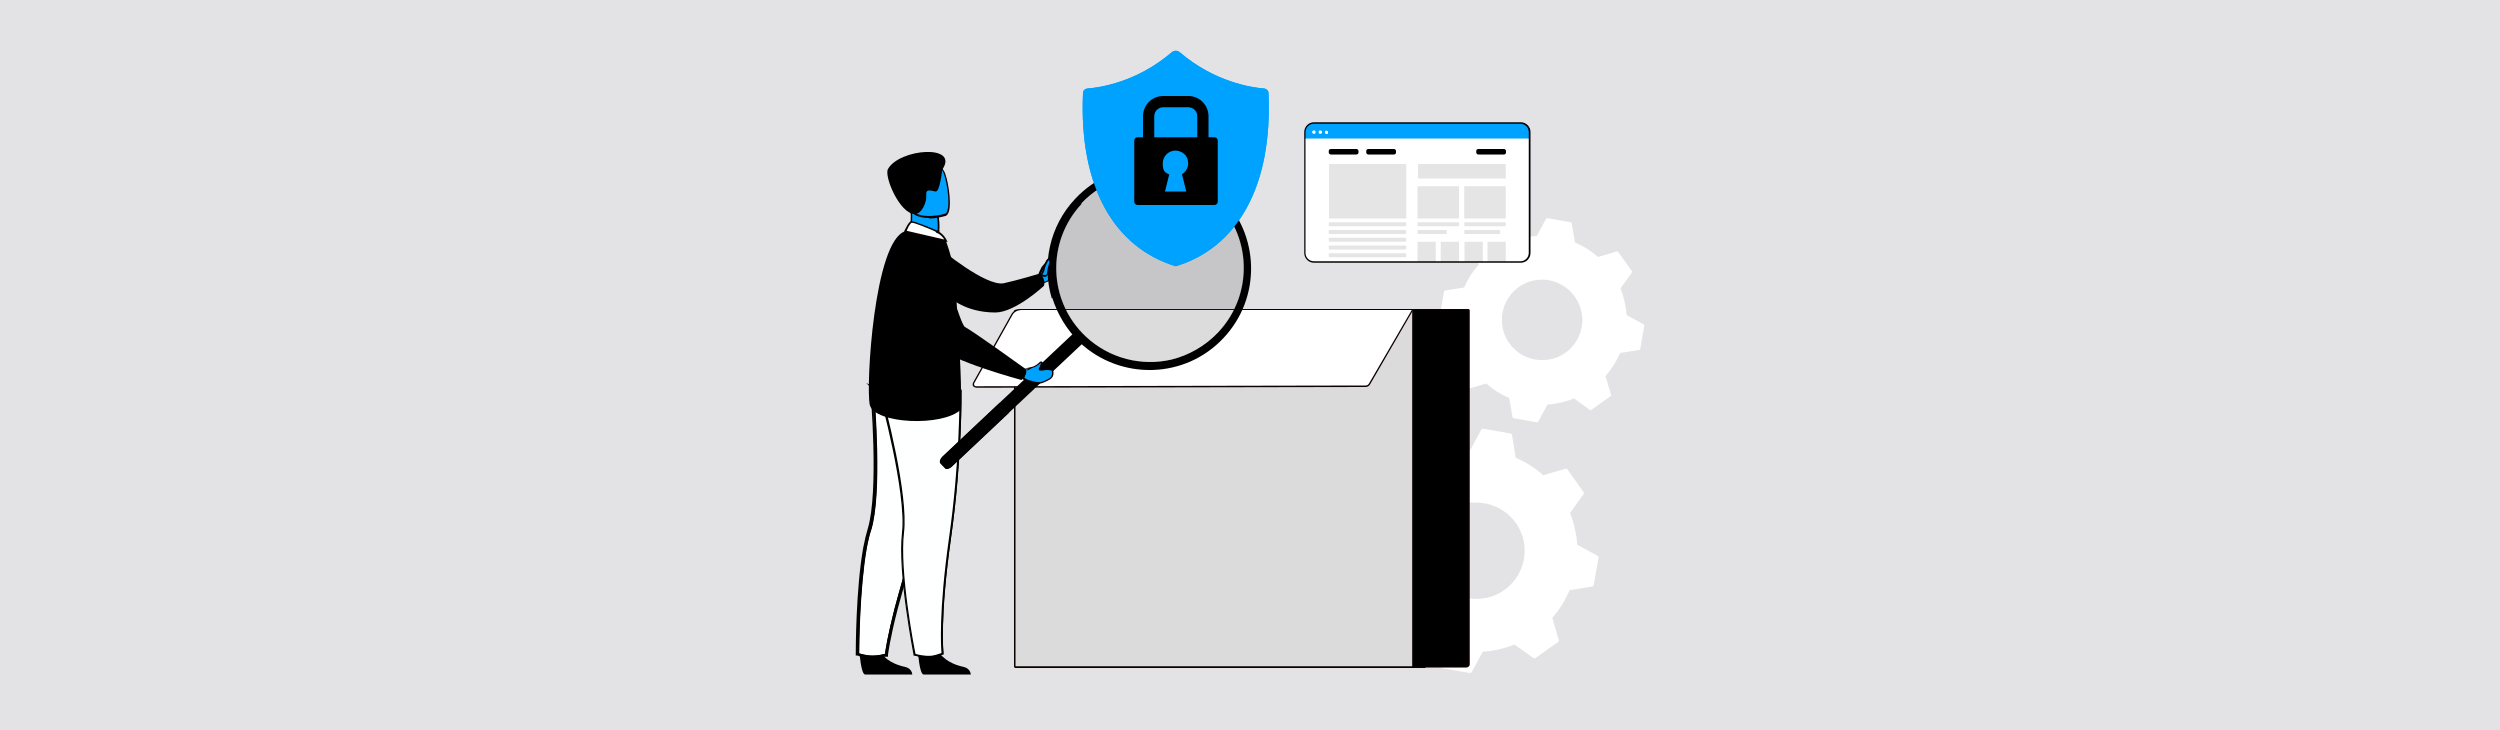 <?xml version="1.0" encoding="UTF-8"?>
<svg xmlns="http://www.w3.org/2000/svg" version="1.1" viewBox="0 0 1000 292">
  <!-- Generator: Adobe Illustrator 29.7.1, SVG Export Plug-In . SVG Version: 2.1.1 Build 8)  -->
  <defs>
    <style>
      .st0 {
        fill: #dbdbdb;
      }

      .st1 {
        fill: #e3e3e6;
      }

      .st2 {
        fill: #e5e5e5;
      }

      .st3 {
        fill: #fff;
      }

      .st4 {
        fill: #515151;
      }

      .st5 {
        fill: #0d0000;
      }

      .st6 {
        opacity: .2;
      }

      .st7 {
        fill: #00a2ff;
      }

      .st8 {
        fill: #feffff;
      }
    </style>
  </defs>
  <g id="BG">
    <rect class="st1" x="-1.4" y="-.5" width="1002.7" height="293"/>
  </g>
  <g id="Layer_1">
    <g>
      <g>
        <path class="st3" d="M644.4,157.8l-2.2-7.4c2.4-2.7,4.4-5.8,5.8-9.2l7.6-1.2c.3,0,.5-.3.5-.5l1.6-9.1c0-.3,0-.5-.3-.7l-6.8-3.7c-.2-3.7-1.1-7.3-2.4-10.6l4.5-6.3c.2-.2.2-.5,0-.7l-5.4-7.6c-.2-.2-.4-.3-.7-.2l-7.4,2.2c-2.7-2.4-5.8-4.4-9.2-5.8l-1.3-7.6c0-.3-.3-.5-.5-.5l-9.1-1.6c-.3,0-.5,0-.7.3l-3.7,6.8c-3.7.2-7.3,1.1-10.6,2.4l-6.3-4.5c-.2-.2-.5-.2-.7,0l-7.6,5.4h0c-.2.2-.3.4-.2.7l2.2,7.4c-2.4,2.7-4.4,5.8-5.8,9.2l-7.6,1.2c-.3,0-.5.3-.5.5l-1.6,9.1c0,.3,0,.5.3.7l6.8,3.7c.2,3.7,1.1,7.3,2.4,10.6l-4.5,6.3c-.2.2-.2.5,0,.7l5.4,7.6c.2.2.4.3.7.2l7.4-2.2c2.7,2.4,5.8,4.4,9.2,5.8l1.3,7.6c0,.3.3.5.5.5l9.1,1.6c.3,0,.5,0,.7-.3l3.7-6.8c3.7-.2,7.3-1.1,10.6-2.4l6.3,4.5c.2.2.5.2.7,0l7.6-5.4c.2-.2.3-.4.2-.7ZM615.5,111.9c8.9-.7,16.6,6,17.4,14.8.7,8.9-6,16.7-14.8,17.3-4.3.3-8.5-1-11.7-3.8-3.3-2.8-5.3-6.7-5.6-11,0-.8,0-1.6,0-2.4h0c.2-3.4,1.6-6.7,3.8-9.3,2.8-3.3,6.7-5.3,11-5.6Z"/>
        <path class="st3" d="M623.5,256l-2.6-8.9c2.9-3.2,5.2-6.9,6.9-11l9.1-1.5c.3,0,.6-.3.6-.6l1.9-10.9c0-.3-.1-.6-.4-.8l-8.1-4.4c-.3-4.4-1.3-8.7-2.9-12.7l5.4-7.5c.2-.3.2-.6,0-.9l-6.4-9c-.2-.3-.5-.4-.8-.3l-8.9,2.6c-3.2-2.9-6.9-5.2-11-7l-1.5-9.1c0-.3-.3-.6-.6-.6l-10.9-1.9c-.3,0-.6.1-.8.4l-4.4,8.1c-4.4.3-8.7,1.3-12.7,2.9l-7.5-5.4c-.3-.2-.6-.2-.9,0l-9,6.4h0c-.3.2-.4.5-.3.8l2.6,8.9c-2.9,3.2-5.2,6.9-6.9,11l-9.1,1.5c-.3,0-.6.3-.6.6l-1.9,10.9c0,.3.1.6.4.8l8.1,4.4c.3,4.4,1.3,8.7,2.9,12.7l-5.4,7.5c-.2.3-.2.6,0,.9l6.4,9c.2.3.5.4.8.3l8.9-2.6c3.2,2.9,6.9,5.2,11,7l1.5,9.1c0,.3.3.6.6.6l10.9,1.9c.3,0,.6-.1.8-.4l4.4-8.1c4.4-.3,8.7-1.3,12.7-2.9l7.5,5.4c.3.2.6.2.9,0l9-6.4c.3-.2.4-.5.3-.8ZM589.1,201.1c10.6-.8,19.9,7.1,20.7,17.7.8,10.6-7.1,19.9-17.7,20.7-5.1.4-10.1-1.2-14-4.6-3.9-3.3-6.3-8-6.7-13.2,0-1,0-1.9,0-2.9h0c.3-4.1,1.9-8,4.6-11.2,3.3-3.9,8-6.3,13.2-6.7Z"/>
        <g>
          <g>
            <path class="st0" d="M569.9,266.9h-163.7c-.2,0-.3-.1-.3-.3V124.5c0-.2.1-.3.3-.3h163.7v142.8Z"/>
            <path class="st5" d="M570.2,267.2h-164c-.3,0-.6-.3-.6-.6V124.5c0-.3.3-.6.6-.6h164v143.3ZM406.2,124.4s0,0,0,0v142.1s0,0,0,0h163.5V124.4h-163.5Z"/>
          </g>
          <g>
            <path d="M586.5,266.8h-21.4V123.8h22.1c.2,0,.3.2.3.3v141.5c0,.6-.5,1.1-1.1,1.1Z"/>
            <path class="st5" d="M586.5,267h-21.6V123.6h22.4c.3,0,.6.3.6.6v141.5c0,.7-.6,1.3-1.3,1.3ZM565.3,266.5h21.1c.4,0,.8-.4.8-.8V124.2s0,0,0,0h-21.8v142.4Z"/>
          </g>
          <g>
            <path class="st3" d="M408.1,123.8c-1.3,0-2.5.7-3.2,1.9l-15.4,27.5c-.4.7,0,1.5.9,1.5l156-.3c.6,0,1.2-.3,1.5-.9l17.3-29.8h-157Z"/>
            <path class="st5" d="M390.3,155c-.4,0-.8-.2-1.1-.6-.2-.4-.2-.9,0-1.3l15.4-27.5c.7-1.2,2-2,3.4-2h157.5s-17.5,30.2-17.5,30.2c-.4.6-1,1-1.7,1l-156,.3h0ZM408.1,124.1h0c-1.2,0-2.4.7-3,1.7l-15.4,27.5c-.1.2-.1.5,0,.8.1.2.4.4.6.4h0l156-.3c.5,0,1-.3,1.3-.8l17.1-29.4h-156.6Z"/>
          </g>
        </g>
        <g>
          <rect class="st3" x="521.9" y="49.2" width="89.9" height="55.6" rx="3.6" ry="3.6"/>
          <path class="st7" d="M525.5,49.2h82.7c2,0,3.6,1.6,3.6,3.6v2.6h-89.9v-2.6c0-2,1.6-3.6,3.6-3.6Z"/>
          <g>
            <path class="st2" d="M562.5,65.6h-30.9v21.8h30.9v-21.8Z"/>
            <path class="st2" d="M602.3,65.6h-35.1v5.8h35.1v-5.8Z"/>
            <path class="st2" d="M583.6,74.5h-16.6v12.9h16.6v-12.9Z"/>
            <path class="st2" d="M602.3,74.5h-16.6v12.9h16.6v-12.9Z"/>
            <path class="st2" d="M574.3,96.7h-7.3v8.1h7.3v-8.1Z"/>
            <path class="st2" d="M583.6,96.7h-7.3v8.1h7.3v-8.1Z"/>
            <path class="st2" d="M593.1,96.7h-7.3v8.1h7.3v-8.1Z"/>
            <path class="st2" d="M602.3,96.7h-7.3v8.1h7.3v-8.1Z"/>
            <path class="st2" d="M562.1,88.9h-30.2c-.2,0-.4.2-.4.4v.8c0,.2.2.4.4.4h30.2c.2,0,.4-.2.4-.4v-.8c0-.2-.2-.4-.4-.4Z"/>
            <path class="st2" d="M562.1,92h-30.2c-.2,0-.4.2-.4.4v.8c0,.2.2.4.4.4h30.2c.2,0,.4-.2.4-.4v-.8c0-.2-.2-.4-.4-.4Z"/>
            <path class="st2" d="M583.2,88.9h-15.8c-.2,0-.4.2-.4.4v.8c0,.2.2.4.4.4h15.8c.2,0,.4-.2.4-.4v-.8c0-.2-.2-.4-.4-.4Z"/>
            <path class="st2" d="M578.3,92h-10.9c-.2,0-.4.2-.4.4v.8c0,.2.2.4.4.4h10.9c.2,0,.4-.2.4-.4v-.8c0-.2-.2-.4-.4-.4Z"/>
            <path class="st2" d="M601.9,88.9h-15.8c-.2,0-.4.2-.4.4v.8c0,.2.2.4.4.4h15.8c.2,0,.4-.2.4-.4v-.8c0-.2-.2-.4-.4-.4Z"/>
            <path class="st2" d="M599.7,92h-13.6c-.2,0-.4.2-.4.4v.8c0,.2.2.4.4.4h13.6c.2,0,.4-.2.4-.4v-.8c0-.2-.2-.4-.4-.4Z"/>
            <path class="st2" d="M562.1,95.1h-30.2c-.2,0-.4.2-.4.4v.8c0,.2.2.4.4.4h30.2c.2,0,.4-.2.4-.4v-.8c0-.2-.2-.4-.4-.4Z"/>
            <path class="st2" d="M562.1,98.2h-30.2c-.2,0-.4.2-.4.4v.8c0,.2.2.4.4.4h30.2c.2,0,.4-.2.4-.4v-.8c0-.2-.2-.4-.4-.4Z"/>
            <path class="st2" d="M562.1,101.3h-30.2c-.2,0-.4.2-.4.4v.8c0,.2.2.4.4.4h30.2c.2,0,.4-.2.4-.4v-.8c0-.2-.2-.4-.4-.4Z"/>
          </g>
          <path d="M608.3,105.1h-82.7c-2.1,0-3.9-1.7-3.9-3.9v-48.4c0-2.1,1.7-3.9,3.9-3.9h82.7c2.1,0,3.9,1.7,3.9,3.9v48.4c0,2.1-1.7,3.9-3.9,3.9ZM525.5,49.5c-1.8,0-3.3,1.5-3.3,3.3v48.4c0,1.8,1.5,3.3,3.3,3.3h82.7c1.8,0,3.3-1.5,3.3-3.3v-48.4c0-1.8-1.5-3.3-3.3-3.3h-82.7Z"/>
          <g>
            <path class="st3" d="M526,52.3c0,0-.1-.1-.2-.1-.2,0-.4,0-.5,0,0,0-.2,0-.2.1,0,0-.1.1-.2.2,0,0,0,.2,0,.3s0,.2,0,.3c0,0,0,.2.2.2,0,0,.1.1.2.2,0,0,.2,0,.3,0s.2,0,.3,0c0,0,.2,0,.2-.2,0,0,.1-.1.1-.2,0,0,0-.2,0-.3s0-.2,0-.3c0,0,0-.2-.1-.2Z"/>
            <path class="st3" d="M528.5,52.3c0,0-.1-.1-.2-.1-.2,0-.4,0-.5,0,0,0-.2,0-.2.1,0,0-.1.1-.1.2,0,0,0,.2,0,.3s0,.2,0,.3c0,0,0,.2.1.2,0,0,.1.1.2.2,0,0,.2,0,.3,0s.2,0,.3,0c0,0,.2,0,.2-.2,0,0,.1-.1.2-.2,0,0,0-.2,0-.3s0-.2,0-.3c0,0,0-.2-.2-.2Z"/>
            <path class="st3" d="M531.2,52.6c0,0,0-.2-.2-.2,0,0-.1-.1-.2-.1-.2,0-.4,0-.5,0,0,0-.2,0-.2.1,0,0-.1.1-.1.2,0,0,0,.2,0,.3s0,.2,0,.3c0,0,0,.2.1.2,0,0,.1.1.2.2,0,0,.2,0,.3,0s.2,0,.3,0c0,0,.2,0,.2-.2,0,0,.1-.1.1-.2,0,0,0-.2,0-.3s0-.2,0-.3Z"/>
          </g>
          <rect x="531.5" y="59.6" width="11.9" height="2.2" rx=".8" ry=".8"/>
          <rect x="546.5" y="59.6" width="11.9" height="2.2" rx=".8" ry=".8"/>
          <rect x="590.5" y="59.6" width="11.9" height="2.2" rx=".8" ry=".8"/>
        </g>
        <g>
          <path class="st7" d="M505.6,35.4c-5-.4-19.8-2.6-33.7-14.5-.9-.8-2.2-.8-3.2,0-13.9,11.9-28.6,14.1-33.7,14.5-1.1.1-1.8.9-1.8,1.8-1.7,37.8,12.7,61.9,37.1,69.3,24.4-7.4,38.8-31.6,37.1-69.3,0-.9-.8-1.7-1.8-1.8h0Z"/>
          <g>
            <path d="M457.2,56.9h4.5v-10.4c0-2,1.6-3.6,3.6-3.6h10c2,0,3.6,1.6,3.6,3.6v10.4h4.5v-10.4c0-4.5-3.6-8.1-8.1-8.1h-10c-4.5,0-8.1,3.6-8.1,8.1v10.4h0Z"/>
            <path d="M455,54.9h30.8c.7,0,1.3.6,1.3,1.3v24.5c0,.7-.6,1.3-1.3,1.3h-30.8c-.7,0-1.3-.6-1.3-1.3v-24.5c0-.7.6-1.3,1.3-1.3ZM467.7,69.7l-1.7,6.9h8.5l-1.7-6.9c1.8-1.1,2.9-3.3,2.3-5.7-.4-1.8-1.9-3.2-3.7-3.6-3.3-.8-6.3,1.7-6.3,5s1,3.5,2.5,4.4h0Z"/>
          </g>
        </g>
        <g>
          <g>
            <path class="st7" d="M415.8,109.6s.7-1.6,1.2-2.4,2.5-3,2.8-2.5c.4.6,1.6,3.9,1,4.9s0,2.7-3.6,3.6l-1.5-3.6h0Z"/>
            <path class="st5" d="M417.1,113.5l-1.7-4h0c0-.2.8-1.8,1.2-2.6.3-.5,2.2-2.7,3-2.8.2,0,.3,0,.4.2.5.6,1.8,4,1.1,5.3-.1.2-.2.5-.3.7-.3,1-.6,2.3-3.5,3h-.3ZM416.2,109.6l1.3,3.2c2.3-.6,2.5-1.6,2.8-2.4,0-.3.2-.6.3-.9.5-.8-.5-3.7-.9-4.4-.5.2-1.9,1.7-2.3,2.4-.4.6-.9,1.8-1.1,2.2ZM419.6,104.8s0,0,0,0c0,0,0,0,0,0Z"/>
          </g>
          <path d="M376,99.4s18.3,15.3,25.5,13.9c5.5-1.2,14.5-3.9,14.5-3.9,0,0,2.4,2.2,1.6,4.9,0,0-11.3,10.6-19.4,10.7-12.5,0-18.5-6.3-18.5-6.3l-3.9-19.4h.1Z"/>
          <path d="M343.8,261s.6,8.6,2.2,8.8h18.9s0-2.5-3.1-3.1c-3.1-.6-8.2-2.7-10.1-6.7-1.9-4.3-7.9,1.2-7.9,1.2h0Z"/>
          <g>
            <path class="st8" d="M343.2,261.6s3.1,1,5.7,1,5.4-.7,5.4-.7c0,0,.6-5.8,3.9-18.6,1.8-6.7,4.2-15.3,7.7-26.1,9.7-29.5,12.7-46.9,13-48.4h0c0-.1-30-13.3-30-13.3,0,0,3.7,40.7-1,56.3-.7,2.2-1.2,4.8-1.8,7.5-3,17-3,42.2-3,42.2h.1Z"/>
            <path d="M348.9,262.9c-2.6,0-5.6-1-5.8-1.1h-.1c0,0-.2-.3-.2-.3h0c0-.4,0-25.5,3-42.4.1-.7.3-1.3.4-2,.4-2,.8-3.8,1.4-5.5,4.7-15.4,1.1-55.8,1-56.2v-.6c0,0,.5.2.5.2,30.2,13.2,30.2,13.3,30.2,13.6v.5c-1.5,7.6-5.1,23.9-13,48-3.5,10.5-5.9,19.1-7.7,26.1-3.2,12.6-3.9,18.5-3.9,18.6v.2s-.3,0-.3,0c-.1,0-2.9.8-5.5.8ZM343.4,261.3c.5.2,3.3,1,5.5,1s4.3-.5,5.1-.7c.2-1.2,1-7.2,3.9-18.4,1.9-7,4.2-15.6,7.8-26.1,7.9-24,11.4-40.3,12.9-47.9v-.2c-2.1-1-21.1-9.4-29.1-12.9.4,5,3.3,41.4-1.1,55.9-.6,1.7-.9,3.5-1.4,5.5-.1.6-.3,1.3-.4,1.9-2.8,16.1-3,39.9-3,42Z"/>
          </g>
          <g>
            <path class="st8" d="M348.9,155.4l30,13.1h0c-.3,1.8-3.3,19.1-13,48.6-3.6,10.7-6,19.4-7.7,26.1-3.3,12.8-3.9,18.6-3.9,18.6,0,0-2.5.7-5.4.7s-5.7-1-5.7-1c0,0,0-25.2,3-42.2.4-2.8,1-5.4,1.8-7.5,4.8-15.6,1-56.3,1-56.3M348.3,154.6v.9c.1.4,3.7,40.8-.9,56.2-.6,2.1-1.2,4.6-1.8,7.5-3,16.8-3,42-3,42.3v.4h.4c.1.1,3.3,1.2,5.8,1.2s5.4-.7,5.5-.7h.4v-.4s.6-6,3.9-18.5c2.1-7.7,4.6-16.5,7.6-26.1,9.7-29.4,12.7-46.6,13-48.6h0v-.6h-.3c0-.1-30-13.3-30-13.3l-.9-.4h.1Z"/>
            <path d="M348.9,263.4c-2.2,0-5.1-.8-5.9-1.2h-.7v-.8c0-1,0-25.7,3-42.4.6-3.1,1.2-5.5,1.8-7.5,4.5-15,1.2-54.5.9-56v-.8s-1.5-1.5-1.5-1.5l2.8,1.4c23.4,10.2,28.6,12.6,29.8,13.2h0s.6,0,.6,0v.9c0,.2-2.8,17.8-13,48.7-2.8,8.9-5.3,17.6-7.6,26.1-3.2,12.3-3.9,18.4-3.9,18.4v.8s-.8,0-.8,0c0,0-.1,0-.3,0-.9.2-3.1.7-5.2.7ZM343.6,261.3c.7.2,3,.9,5.3.9s4.4-.5,5.1-.7c.1-1.2,1-7.1,3.9-18.4,1.9-7,4.2-15.6,7.8-26.1,9.3-28.2,12.4-45.4,12.9-48.3l-29-12.7c.4,4.6,3.4,41.4-1.1,56-.7,2-1.3,4.5-1.8,7.4-2.8,15.9-3,39.2-3,41.9ZM348.6,155.4c.1,1.2,1.1,12.1,1.4,24.5-.3-12.9-1.3-24.1-1.3-24.3h.1s.2-.4.2-.4c0,0,0,0,0,0h-.3c0-.1,0,.3,0,.3Z"/>
          </g>
          <path d="M367.2,261s.6,8.6,2.2,8.8h18.9s0-2.5-3.1-3.1c-3.1-.6-8.2-2.7-10.1-6.7-1.9-4.3-7.9,1.2-7.9,1.2h0Z"/>
          <g>
            <path class="st8" d="M384.2,156.3s.4,26.4-4.2,58.9c-4.6,32.3-3,46.2-3,46.2,0,0-3.1,1-4.5,1.2-3.3.3-6.6-.7-6.6-.7,0,0-6.6-32.5-4.6-48.7,1.9-16.2-8.9-55.7-8.9-55.7l31.7-1h0Z"/>
            <path d="M371.3,263c-2.8,0-5.3-.8-5.4-.8h-.2c0,0,0-.3,0-.3,0-.3-6.5-32.7-4.6-48.8,1.9-16-8.8-55.2-8.9-55.6v-.4c-.1,0,32.4-1.1,32.4-1.1v.3c0,.3.4,26.8-4.2,58.9-4.6,31.9-3,46-3,46.1v.3s-.2,0-.2,0c-.1,0-3.2,1.1-4.5,1.2-.4,0-.9,0-1.3,0ZM366.3,261.6c.7.2,3.5.9,6.2.7,1.1-.1,3.4-.8,4.1-1.1-.2-2.1-1.2-16.4,3-46,4.3-30.1,4.2-55.3,4.2-58.5l-31,1c1.2,4.3,10.7,40.2,8.8,55.4-1.8,15.3,4,45.7,4.6,48.4Z"/>
          </g>
          <path d="M384.2,156.3s.4,26.4-4.2,58.9c-4.6,32.3-3,46.2-3,46.2,0,0-3.1,1-4.5,1.2h-1.2c-2.8,0-5.4-.9-5.4-.9,0,0-6.6-32.5-4.6-48.7,1.9-16.2-8.9-55.7-8.9-55.7l31.7-1M384.7,155.9h-.6l-31.7,1h-.7v.7c.3.4,10.9,39.5,9.1,55.4-1.9,16.1,4.6,48.6,4.6,48.9v.3h.4s2.7.9,5.5.9.7,0,1.2,0c1.3,0,4.5-1.2,4.5-1.2h.4v-.6c0-.1-1.5-14.2,3-46,4.5-32,4.2-58.7,4.2-59v-.6h.1Z"/>
          <g>
            <path class="st7" d="M362.9,94.6l5.8,3.9,5.4-1.5c1-1.3,1.2-4,1.3-6.4,0-2.2-.3-4.2-.3-4.2l-7.9-3.4-3-1.3s.3,2.4.3,2.8c.6,6.1-1.6,10.3-1.6,10.3h0Z"/>
            <path class="st5" d="M368.6,98.9l-5.6-3.7-.5,1v-2.1l.3.2c.5-1.2,1.9-4.8,1.4-9.6,0-.4-.2-2.2-.3-2.8v-.6c0,0,3.5,1.6,3.5,1.6l8.1,3.5v.2c0,0,.3,2,.3,4.2v.2c-.2,2.4-.3,5.1-1.4,6.5h0c0,0-5.6,1.7-5.6,1.7ZM363.4,94.6l5.4,3.6,5.1-1.4c.9-1.3,1.1-3.8,1.2-6h0c0-1.9-.2-3.5-.3-4.1l-10.2-4.4c0,.7.2,1.9.2,2.3.5,5.1-1,8.9-1.5,10.1Z"/>
          </g>
          <path d="M384.4,163.8c-7.3,7-34.7,5.8-36.5-1.9-1.6-7.7,1.8-65.7,14.2-69.4,2.5-.7,16.2,3.7,16.2,3.7,0,0,2.2,5.7,3.6,12.8.3,1.5,1,16.2,1.6,30.1.3,6.4.6,12.8.6,17.4s.1,7.2,0,7.3h.3Z"/>
          <g>
            <path class="st7" d="M378.1,85.9s-12.7,3.9-15.1-4c-2.4-7.9-5.5-12.8,2.4-15.6s10.4-.3,11.9,2.2,3.9,16.2.7,17.4h0Z"/>
            <path class="st5" d="M371.6,87.2c-1.9,0-3.9-.3-5.6-1.2-1.6-.9-2.8-2.2-3.3-4-.3-1.1-.7-2.2-1-3.2-2-6-3.4-10.3,3.6-12.8,8-2.9,10.7-.4,12.3,2.4,1.4,2.3,3.2,12.5,1.9,16.4-.3.8-.7,1.4-1.3,1.6h0c-.2,0-3.2,1-6.6,1ZM371.4,65.3c-1.5,0-3.4.4-5.9,1.2-6.4,2.3-5.2,6-3.2,12,.3,1,.7,2.1,1,3.2.5,1.6,1.5,2.9,3,3.6,4.3,2.3,11.3.3,11.7.2.4-.1.7-.5.9-1.2,1.3-3.6-.5-13.6-1.8-15.8-1.1-1.8-2.5-3.3-5.6-3.3Z"/>
          </g>
          <path d="M376.9,67.7s-.9,9.2-2.7,8.9-4-1.3-3.7,1.5-1.9,7.6-4.6,7.5c-6,0-12.4-15.2-10.7-18,4.6-8.2,28.5-10,21.8.1h0Z"/>
          <g>
            <path class="st3" d="M375.1,92.7c-.1,0-9.5-4.2-10.6-3.9s-2.4,3.7-2.4,3.7l16.2,3.7s-1.3-2.7-3.4-3.4h.1Z"/>
            <path class="st5" d="M379,96.8l-17.3-4v-.4c.4-.6,1.6-3.6,2.7-3.9.7-.2,3.2.7,9.5,3.3.6.3,1.2.5,1.3.5h.8l-.4.4c1.9,1,3.1,3.3,3.1,3.4l.3.6ZM362.6,92.3l15.1,3.5c-.5-.8-1.5-2.1-2.9-2.6l-.5-.2.2-.2c-.2,0-.5-.2-.8-.4-2-.9-8.3-3.5-9-3.3-.6.2-1.5,1.8-2,3.2Z"/>
          </g>
          <path d="M432.8,137.6l-52,48.9c-1,1-2.4,1.3-2.8.7l-1.8-1.9c-.6-.6-.1-1.9.9-2.8l52-48.9c1-1,2.4-1.3,2.8-.7l1.8,1.9c.6.6.1,1.9-.9,2.8Z"/>
          <path d="M403.6,165.1l-22.8,21.5c-1,1-2.4,1.3-2.8.7l-1.8-1.9c-.6-.6-.1-1.9.9-2.8l22.8-21.5,3.7,4h0Z"/>
          <path d="M420.9,119.1c2.1,6.6,5.7,12.7,11,17.9,16.4,15.3,42.2,14.6,57.5-1.8,15.2-16.1,14.6-41.4-1.2-56.9l-.6-.6c-16.4-15.3-42.2-14.6-57.5,1.8-10.4,11-13.4,26.4-9.4,39.8h.1ZM432.5,81.4c8.9-9.5,21.8-13.4,33.8-11.3,7,1.2,13.7,4.5,19.4,9.7,15.1,14.2,15.8,38,1.6,53.1-5.2,5.5-11.8,9.2-18.6,10.9-11.9,2.8-24.9-.3-34.4-9.2-15.1-14.2-15.8-38-1.6-53.1h-.1Z"/>
          <g class="st6">
            <path class="st4" d="M487.2,132.9c-5.2,5.5-11.8,9.2-18.6,10.9-11.9,2.8-24.9-.3-34.4-9.2-15.1-14.2-15.8-38-1.6-53.1,8.9-9.5,21.8-13.4,33.8-11.3,7,1.2,13.7,4.5,19.4,9.7,15.1,14.2,15.8,38,1.6,53.1h-.1Z"/>
          </g>
          <path d="M384.4,156.5c-28.6-20.4-26.2-47.7-26.2-47.7,10.4,6,20.9,18.9,25.6,30.3.3,6.4.6,12.8.6,17.4h0Z"/>
          <g>
            <path class="st7" d="M412.7,147.1c2.1-.4,3.4-2.1,3.7-2.2,0,0,.9,0-.1,1.9,0,.1-.3.6-.4.9,0,0,0,.3.1.3,1.2,0,2.4-.4,4.6,0,.3,0,.4.9.4,1.2,0,.6,0,1.2-.6,1.9-.4.4-1.3,1-3.6,1.9-.9.4-3.3,0-5.7-.7l-1.8-.9.6-3.4h.4c.7.3,1.6-.7,2.4-.9h-.1Z"/>
            <path class="st5" d="M415.8,153.6c-1.4,0-3.4-.5-4.7-.9l-2.1-1,.7-4h.9c.2.1.5,0,.9-.2h-2l3.1-.7c1.5-.3,2.7-1.4,3.2-1.9.2-.2.3-.3.4-.3h.2c.2,0,.4,0,.6.3.2.4.1,1.1-.4,2,0,.2-.1.3-.3.6,0,0,0,0,0,.1.3,0,.5,0,.8,0,.9-.1,2-.2,3.6,0h0c.7,0,.7,1.5.7,1.5,0,.6,0,1.3-.7,2.1-.4.4-1.2,1-3.7,2-.3.1-.7.2-1.2.2ZM409.8,151.2l1.6.8c2.6.8,4.7,1.1,5.4.7,1.8-.7,3-1.3,3.5-1.9.5-.6.5-1.1.5-1.7s-.1-.7-.2-.9c-1.5-.3-2.5-.2-3.4,0-.4,0-.8,0-1.2,0s-.5-.3-.5-.6v-.2c0-.1.2-.2.2-.4,0-.1.2-.4.2-.4h0c.5-1,.5-1.3.5-1.5,0,0,0,0-.1.1-.6.5-1.8,1.6-3.4,2h0c-.2,0-.5.3-.8.4-.5.3-1.1.7-1.7.5h-.1l-.5,2.9ZM420.5,148.3s0,0,0,0c0,0,0,0,0,0Z"/>
          </g>
          <path d="M366.9,96.1s-25.8,4.9,7.6,42.2c5.4,6,34.1,13.7,34.1,13.7,0,0,3-2.5,1.5-4.5,0,0-19.8-14.3-24.1-16.7-1.9-1-7.6-22.9-10.9-28.3-3.3-5.4-8-6.4-8-6.4h-.1Z"/>
          <g>
            <path class="st7" d="M416.5,110s.9-1.6,1-2.5,1.2-3.3,1.6-3.7c.1-.1.7,0,.9.9,0,.3-.1.9-.4,1.6-.4,1.2-.4,2.7-.6,3.3-.4,1.3-2.5.6-2.5.6h0Z"/>
            <path class="st5" d="M417.7,110.7c-.7,0-1.3-.2-1.3-.2h-.2c0,0,0-.6,0-.6,0,0,.9-1.6,1-2.4.1-.9,1.2-3.4,1.7-3.9.1-.1.4-.2.6-.1.2,0,.7.3.8,1.2,0,.4-.2,1.1-.5,1.8-.3.7-.4,1.6-.5,2.3,0,.4,0,.7-.1.9-.1.4-.4.7-.7.9-.3.1-.6.2-.9.2ZM417,109.9c.4,0,1,.2,1.4,0,.2,0,.3-.2.4-.4,0-.2,0-.5.1-.8,0-.7.2-1.7.5-2.5.3-.8.4-1.3.4-1.5,0-.4-.3-.6-.4-.6-.4.5-1.4,2.6-1.5,3.5-.1.7-.7,1.9-1,2.4Z"/>
          </g>
        </g>
      </g>
      <g>
        <path class="st7" d="M505.6,35.4c-5-.4-19.8-2.6-33.7-14.5-.9-.8-2.2-.8-3.2,0-13.9,11.9-28.6,14.1-33.7,14.5-1.1.1-1.8.9-1.8,1.8-1.7,37.8,12.7,61.9,37.1,69.3,24.4-7.4,38.8-31.6,37.1-69.3,0-.9-.8-1.7-1.8-1.8h0Z"/>
        <g>
          <path d="M457.2,56.9h4.5v-10.4c0-2,1.6-3.6,3.6-3.6h10c2,0,3.6,1.6,3.6,3.6v10.4h4.5v-10.4c0-4.5-3.6-8.1-8.1-8.1h-10c-4.5,0-8.1,3.6-8.1,8.1v10.4h0Z"/>
          <path d="M455,54.9h30.8c.7,0,1.3.6,1.3,1.3v24.5c0,.7-.6,1.3-1.3,1.3h-30.8c-.7,0-1.3-.6-1.3-1.3v-24.5c0-.7.6-1.3,1.3-1.3ZM467.7,69.7l-1.7,6.9h8.5l-1.7-6.9c1.8-1.1,2.9-3.3,2.3-5.7-.4-1.8-1.9-3.2-3.7-3.6-3.3-.8-6.3,1.7-6.3,5s1,3.5,2.5,4.4h0Z"/>
        </g>
      </g>
    </g>
  </g>
</svg>